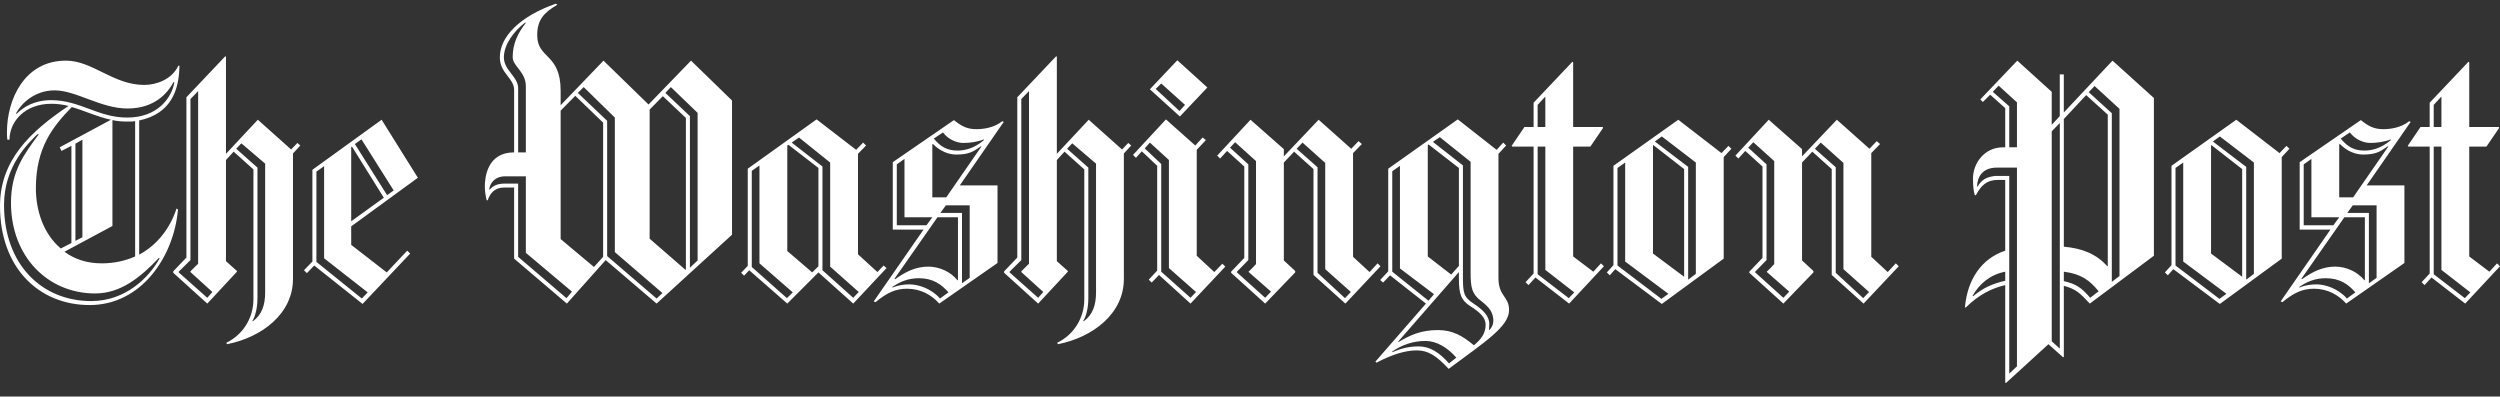<svg width="145" height="23" viewBox="0 0 145 23" fill="none" xmlns="http://www.w3.org/2000/svg">
<rect x="0" y="0" width="145" height="23" fill="#333333" stroke="none"/>
<path d="M8.072 6.987V14.769C9.134 14.202 9.877 13.213 10.238 12.098L10.323 12.14C10.089 14.917 8.178 17.693 5.204 17.693C2.209 17.693 0 15.485 0 11.951C0 9.301 1.742 7.639 3.972 6.146C3.646 6.061 3.311 6.019 2.974 6.019C1.444 6.019 0.552 7.05 0.552 8.102H0.425C0.403 7.954 0.403 7.807 0.403 7.66C0.403 5.788 1.402 3.517 3.823 3.517C5.374 3.517 6.564 4.926 8.369 4.926C9.091 4.926 9.983 4.589 10.344 3.811H10.408C10.387 5.178 9.962 6.588 8.072 6.987ZM9.219 14.959C8.156 16.073 7.01 17.02 5.523 17.02C2.762 17.02 0.637 14.874 0.637 11.761C0.637 9.932 1.402 8.943 2.252 7.786H2.167C1.636 8.312 0.234 9.637 0.234 11.888C0.234 15.337 2.422 17.462 5.289 17.462C7.286 17.462 8.645 16.095 9.261 14.98L9.219 14.959ZM10.068 4.758C9.707 5.431 8.942 6.293 7.392 6.293C5.841 6.293 4.418 5.241 3.165 5.241C2.018 5.241 1.232 5.999 0.934 6.566L0.956 6.609C1.359 6.209 1.975 5.809 2.974 5.809C4.63 5.809 5.693 6.819 7.371 6.819C9.155 6.819 9.962 5.662 10.111 4.779L10.068 4.758ZM4.163 6.209C3.08 7.324 2.081 8.544 2.081 10.92C2.081 12.224 2.527 13.57 3.526 14.412L4.142 14.096V8.46L3.568 8.754L3.462 8.543L6.436 6.945C5.629 6.777 4.907 6.419 4.163 6.209ZM7.838 7.029C7.689 7.05 7.541 7.05 7.371 7.05C7.073 7.05 6.797 7.029 6.521 6.966V13.107L3.738 14.601C4.312 15.022 5.013 15.274 5.905 15.274C6.627 15.274 7.264 15.127 7.838 14.874L7.838 7.029ZM4.779 8.102L4.375 8.333V13.97L4.779 13.76V8.102ZM16.993 8.901V16.179C16.993 18.198 15.187 19.565 13.169 19.964L13.127 19.88C14.126 19.396 14.699 18.408 14.699 17.356V9.826L13.552 8.796L13.106 9.28V15.148L13.743 15.716V15.758L12.023 17.609L10.048 15.821V15.737L10.812 14.938V5.641L13.064 3.265L13.106 3.286V8.922L14.954 6.945L16.887 8.67L17.248 8.291L17.418 8.439L16.993 8.901ZM11.046 15.779V15.737L11.492 15.295V5.283L11.046 5.747V15.085L10.366 15.758V15.8L12.022 17.272L12.319 16.936L11.046 15.779ZM15.379 9.49L13.998 8.312L13.701 8.628L14.933 9.722V17.293C14.933 17.798 14.826 18.324 14.635 18.618L14.657 18.64C15.188 18.261 15.379 17.693 15.379 16.957V9.49H15.379ZM20.37 13.129V14.201L22.43 15.8L23.62 14.538L23.79 14.706L21.029 17.629L18.225 15.4L17.8 15.842L17.63 15.674L18.119 15.169V9.848L22.134 6.945L24.237 10.31L20.37 13.129ZM18.798 14.98V9.637L18.352 9.953V15.19L20.986 17.314L21.326 16.957L18.798 14.98ZM20.413 8.501L20.37 8.523V12.834L22.261 11.467L20.413 8.501ZM20.965 8.081L20.583 8.354L22.452 11.32L22.834 11.046L20.965 8.081ZM38.082 17.608L35.13 15.085L32.878 17.608L29.819 15V10.878H29.224C28.693 10.878 28.418 11.215 28.29 11.614H28.226C28.158 11.353 28.123 11.085 28.12 10.815C28.12 10.268 28.269 8.838 29.819 8.838V5.22C29.819 4.526 28.991 4.253 28.991 3.327C28.991 2.129 30.138 0.951 32.241 0.214L32.326 0.277C31.561 0.719 31.158 1.14 31.158 2.044C31.158 3.433 32.517 3.075 32.517 5.262V6.104L35.002 3.517L37.615 6.061L40.079 3.517L42.458 5.83V13.612L38.082 17.608ZM30.499 14.664V10.226H29.309C28.693 10.226 28.418 10.626 28.375 10.983L28.396 11.005C28.608 10.773 28.821 10.647 29.309 10.647H30.052V14.896L32.856 17.294L33.175 16.915L30.499 14.664ZM30.499 5.01C30.499 4.148 29.735 3.853 29.735 3.306C29.735 2.549 30.032 1.918 30.499 1.329L30.457 1.309C29.82 1.793 29.225 2.571 29.225 3.328C29.225 4.085 30.053 4.442 30.053 5.116V8.838H30.499V5.01ZM34.981 7.113L33.367 5.557L32.517 6.419V13.865L34.45 15.484L34.981 14.895V7.113ZM35.661 14.622V6.819L33.855 5.052L33.515 5.389L35.215 7.008V14.853L38.082 17.314L38.422 16.998L35.661 14.622ZM39.782 6.84L38.444 5.578L37.679 6.356V13.844L39.761 15.652L39.782 15.632V6.84ZM40.461 6.546L38.91 5.052L38.592 5.389L40.015 6.735V15.527L40.461 15.106V6.546ZM49.487 17.608L47.469 15.8L45.663 17.608L43.454 15.674L43.157 15.989L42.987 15.821L43.369 15.421V9.785L47.363 6.924L49.657 8.691L50.06 8.27L50.231 8.439L49.763 8.922V14.749L50.889 15.779L51.25 15.4L51.42 15.548L49.487 17.608ZM44.049 15.274V9.595L43.603 9.911V15.485L45.642 17.293L45.982 16.957L44.049 15.274ZM47.469 9.742L45.727 8.396L45.663 8.439V14.559L47.108 15.8L47.469 15.442V9.742ZM48.149 15.463V9.427L46.343 7.976L45.919 8.27L47.703 9.658V15.674L49.487 17.272L49.806 16.935L48.149 15.463ZM55.668 10.752H57.856V15.253L54.478 17.608C54.032 17.104 53.395 16.746 52.609 16.746C51.972 16.746 51.462 16.957 50.782 17.525L50.676 17.482L53.565 13.318H51.781V9.406L55.328 6.966C55.753 7.303 56.072 7.492 56.624 7.492C57.049 7.492 57.665 7.407 58.132 7.029L58.217 7.071L55.668 10.752ZM53.289 16.136C52.673 16.136 52.184 16.347 51.76 16.641V16.683C52.099 16.536 52.439 16.494 52.758 16.494C53.246 16.494 54.011 16.726 54.521 17.314L55.01 16.957C54.606 16.494 54.117 16.136 53.289 16.136ZM55.562 12.603H54.372L51.887 16.158L51.908 16.2C52.524 15.758 53.119 15.464 53.841 15.464C54.478 15.464 55.137 15.758 55.54 16.263L55.562 16.242V12.603ZM52.46 12.603V9.217L52.014 9.532V13.066H53.735L54.075 12.603L52.46 12.603ZM56.9 8.48C56.454 8.796 56.199 8.964 55.456 8.964C55.031 8.964 54.521 8.775 54.117 8.354L54.075 8.375V11.446H54.882L56.921 8.501L56.9 8.48ZM55.88 8.291C55.498 8.291 55.01 8.102 54.691 7.681L54.16 8.039C54.563 8.523 54.946 8.733 55.54 8.733C55.923 8.733 56.475 8.627 57.048 8.143L57.069 8.081C56.709 8.228 56.263 8.291 55.88 8.291ZM56.242 11.909H54.861L54.542 12.351H55.795V16.431L56.242 16.116V11.909ZM65.184 8.901V16.179C65.184 18.198 63.379 19.565 61.361 19.964L61.318 19.88C62.317 19.396 62.89 18.408 62.89 17.356V9.826L61.743 8.796L61.297 9.28V15.148L61.934 15.716V15.758L60.214 17.609L58.239 15.821V15.737L59.003 14.938V5.641L61.255 3.265L61.297 3.286V8.922L63.145 6.945L65.078 8.67L65.439 8.291L65.609 8.439L65.184 8.901ZM59.236 15.779V15.737L59.682 15.295V5.283L59.236 5.746V15.085L58.557 15.758V15.8L60.213 17.272L60.511 16.935L59.236 15.779ZM63.57 9.49L62.189 8.312L61.892 8.628L63.124 9.722V17.293C63.124 17.798 63.017 18.324 62.826 18.618L62.848 18.64C63.379 18.261 63.57 17.693 63.57 16.957L63.57 9.49ZM69.05 17.608L67.223 15.947L66.798 16.389L66.628 16.22L67.117 15.695V9.616L66.225 8.775L65.885 9.154L65.715 8.985L67.626 6.924L69.326 8.439L69.751 7.976L69.942 8.123L69.411 8.691V14.833L70.43 15.779L70.898 15.295L71.068 15.464L69.05 17.608ZM67.797 15.548V9.28L66.692 8.27L66.395 8.607L67.351 9.511V15.758L69.05 17.272L69.369 16.936L67.797 15.548ZM68.434 6.756L66.692 5.179L68.285 3.496L70.027 5.073L68.434 6.756ZM67.351 4.842L67.032 5.157L68.412 6.44L68.731 6.083L67.351 4.842ZM78.032 17.608L76.183 15.947V9.806L75.058 8.796L74.463 9.427V15.106L75.121 15.716V15.8L73.38 17.608L71.404 15.821V15.758L72.169 14.959V9.658L71.171 8.754L70.767 9.195L70.597 9.027L72.53 6.945L74.463 8.649V9.069L76.481 6.945L78.371 8.628L78.796 8.186L78.987 8.354L78.477 8.88V14.895L79.433 15.779L79.9 15.274L80.07 15.442L78.032 17.608ZM72.424 15.779V15.737C72.424 15.779 72.849 15.316 72.849 15.316V9.342L71.638 8.249L71.34 8.564L72.403 9.532V15.084L71.744 15.757V15.799L73.38 17.272L73.719 16.914L72.424 15.779ZM76.863 15.611V9.448L75.546 8.27L75.206 8.628L76.417 9.7V15.821L78.01 17.293L78.35 16.935L76.863 15.611ZM84.022 21.394C83.321 20.637 82.832 20.322 82.174 20.322C81.473 20.322 80.665 20.595 79.837 21.037L79.773 20.974L82.705 17.609L80.623 15.969L80.219 16.389L80.05 16.242L80.517 15.737V9.785L84.552 6.924L86.804 8.691L87.187 8.27L87.356 8.439L86.91 8.922V16.116C86.91 17.209 87.526 17.168 87.526 17.987C87.526 18.934 86.145 19.817 84.022 21.394ZM81.197 15.569V9.616L80.751 9.932V15.758L82.853 17.441L83.172 17.062L81.197 15.569ZM82.683 19.775C81.983 19.775 81.345 19.985 80.751 20.385V20.427C81.133 20.28 81.558 20.091 82.28 20.091C82.938 20.091 83.49 20.448 84.043 21.079L84.468 20.743C83.936 20.133 83.299 19.775 82.683 19.775ZM85.275 17.756C84.744 17.419 84.616 17.062 84.616 16.157V15.779L81.09 19.817L81.112 19.838C81.791 19.438 82.407 19.144 83.406 19.144C84.255 19.144 84.829 19.48 85.487 20.027C85.891 19.691 86.167 19.354 86.167 18.828C86.167 18.408 85.806 18.093 85.275 17.756ZM84.616 9.742L82.853 8.376L82.811 8.418V14.874L84.17 15.926L84.616 15.421V9.742ZM85.912 17.462C85.359 17.041 85.296 16.683 85.296 15.779V9.385L83.511 7.955L83.108 8.228L84.85 9.595V16.073C84.85 16.978 84.892 17.23 85.466 17.608C85.976 17.945 86.379 18.303 86.379 18.787C86.379 18.912 86.358 19.123 86.358 19.123L86.379 19.144C86.485 19.038 86.613 18.87 86.613 18.597C86.613 18.134 86.379 17.819 85.912 17.462ZM91.01 17.608L89.056 16.094L88.652 16.536L88.482 16.367L88.949 15.863V8.501H87.717L87.675 8.46L88.418 7.365H88.949V5.957L91.201 3.58L91.243 3.622V7.366H92.943L92.985 7.408L92.242 8.502H91.243V14.875L92.412 15.758L92.858 15.274L93.028 15.443L91.01 17.608ZM89.629 5.599L89.183 6.083V7.366H89.629V5.599ZM89.629 15.653V8.501H89.183V15.905L90.989 17.293L91.307 16.957L89.629 15.653ZM99.974 9.112V15.001L96.384 17.63L93.686 15.611L93.367 15.968L93.197 15.8L93.58 15.379V9.616L97.34 6.945L99.846 8.88L100.249 8.46L100.42 8.628L99.974 9.112ZM94.26 15.169V9.427L93.814 9.742V15.4L96.363 17.335L96.766 17.041L94.26 15.169ZM97.68 9.806L95.895 8.417L95.874 8.438V14.706L97.68 16.052V9.806ZM98.359 9.427L96.384 7.913L95.981 8.207L97.913 9.679V16.221L98.359 15.884V9.427ZM108.088 17.608L106.24 15.947V9.806L105.114 8.796L104.519 9.427V15.106L105.178 15.716V15.8L103.436 17.608L101.46 15.821V15.758L102.225 14.959V9.658L101.227 8.754L100.823 9.195L100.653 9.027L102.586 6.945L104.519 8.649V9.069L106.537 6.945L108.428 8.628L108.852 8.186L109.043 8.354L108.534 8.88V14.895L109.489 15.779L109.957 15.274L110.127 15.442L108.088 17.608ZM102.48 15.779V15.737C102.48 15.779 102.905 15.316 102.905 15.316V9.342L101.694 8.249L101.397 8.564L102.459 9.532V15.084L101.801 15.757V15.799L103.436 17.272L103.776 16.914L102.48 15.779ZM106.919 15.611V9.448L105.603 8.27L105.263 8.628L106.473 9.7V15.821L108.066 17.293L108.406 16.935L106.919 15.611ZM121.21 17.608C120.615 16.978 120.403 16.767 119.702 16.578V20.7L119.659 20.721L118.809 19.964L116.346 22.214L116.303 22.194V16.536C115.56 16.704 114.774 17.083 114.009 17.84L113.966 17.819C114.115 16.199 114.922 15.001 116.303 14.538V10.437H115.856C115.241 10.437 114.901 10.752 114.603 11.32H114.54C114.476 11.131 114.433 10.836 114.433 10.353C114.433 9.469 115.092 8.544 116.175 8.544H116.303V6.272L115.432 5.494L115.007 5.915L114.858 5.767L117.003 3.517L119 5.326V7.24L119.467 6.735V4.316H119.701V6.524L122.526 3.517L124.926 5.683V14.832L121.21 17.608ZM116.303 15.758C115.433 15.926 114.817 16.452 114.413 17.146L114.434 17.188C115.029 16.683 115.581 16.452 116.303 16.284V15.758ZM116.983 9.722H115.815C115.008 9.722 114.689 10.226 114.668 10.815L114.689 10.836C114.944 10.415 115.199 10.268 115.709 10.206H116.537V21.668L116.983 21.247V9.722ZM116.983 5.936L115.921 4.968L115.581 5.326L116.537 6.167V8.543H116.983V5.936ZM119.469 7.134L119.001 7.618V19.796L119.469 20.217V7.134ZM122.251 6.651L120.998 5.515L119.702 6.903V14.307C120.807 14.412 121.571 14.727 122.23 15.442L122.251 15.421V6.651ZM119.702 15.758V16.305C120.424 16.473 120.722 16.683 121.231 17.272L121.72 16.893C121.21 16.262 120.7 15.884 119.702 15.758ZM122.931 6.314L121.486 4.989L121.146 5.347L122.485 6.566V16.347L122.931 16.01V6.314ZM132.341 9.112V15.001L128.75 17.63L126.053 15.611L125.734 15.968L125.564 15.8L125.947 15.379V9.616L129.706 6.945L132.213 8.88L132.616 8.46L132.786 8.628L132.341 9.112ZM126.627 15.169V9.427L126.18 9.742V15.4L128.729 17.335L129.133 17.041L126.627 15.169ZM130.046 9.806L128.262 8.417L128.241 8.438V14.706L130.046 16.052V9.806ZM130.726 9.427L128.751 7.913L128.347 8.207L130.28 9.679V16.221L130.726 15.884V9.427ZM137.268 10.752H139.456V15.253L136.079 17.608C135.633 17.104 134.996 16.746 134.21 16.746C133.573 16.746 133.063 16.957 132.383 17.525L132.277 17.482L135.165 13.318H133.381V9.406L136.929 6.966C137.354 7.303 137.672 7.492 138.224 7.492C138.649 7.492 139.265 7.407 139.732 7.029L139.818 7.071L137.268 10.752ZM134.889 16.136C134.273 16.136 133.785 16.347 133.36 16.641V16.683C133.7 16.536 134.04 16.494 134.359 16.494C134.847 16.494 135.612 16.726 136.121 17.314L136.61 16.957C136.207 16.494 135.718 16.136 134.889 16.136ZM137.162 12.603H135.973L133.488 16.158L133.509 16.2C134.125 15.758 134.719 15.464 135.442 15.464C136.079 15.464 136.737 15.758 137.141 16.263L137.162 16.242L137.162 12.603ZM134.061 12.603V9.217L133.615 9.532V13.066H135.335L135.675 12.603L134.061 12.603ZM138.5 8.48C138.054 8.796 137.8 8.964 137.056 8.964C136.631 8.964 136.121 8.775 135.718 8.354L135.675 8.375V11.446H136.482L138.521 8.501L138.5 8.48ZM137.481 8.291C137.098 8.291 136.61 8.102 136.291 7.681L135.76 8.039C136.164 8.523 136.546 8.733 137.141 8.733C137.523 8.733 138.076 8.627 138.649 8.143L138.67 8.081C138.309 8.228 137.863 8.291 137.481 8.291ZM137.842 11.909H136.462L136.143 12.351H137.396V16.431L137.842 16.116V11.909ZM142.982 17.608L141.028 16.094L140.624 16.536L140.455 16.367L140.922 15.863V8.501H139.69L139.647 8.46L140.391 7.365H140.921V5.957L143.173 3.58L143.216 3.622V7.366H144.915L144.958 7.408L144.214 8.502H143.216V14.875L144.384 15.758L144.83 15.274L145 15.443L142.982 17.608ZM141.602 5.599L141.156 6.083V7.366H141.602V5.599ZM141.602 15.653V8.501H141.156V15.905L142.961 17.293L143.28 16.957L141.602 15.653Z" fill="white"/>
</svg>
